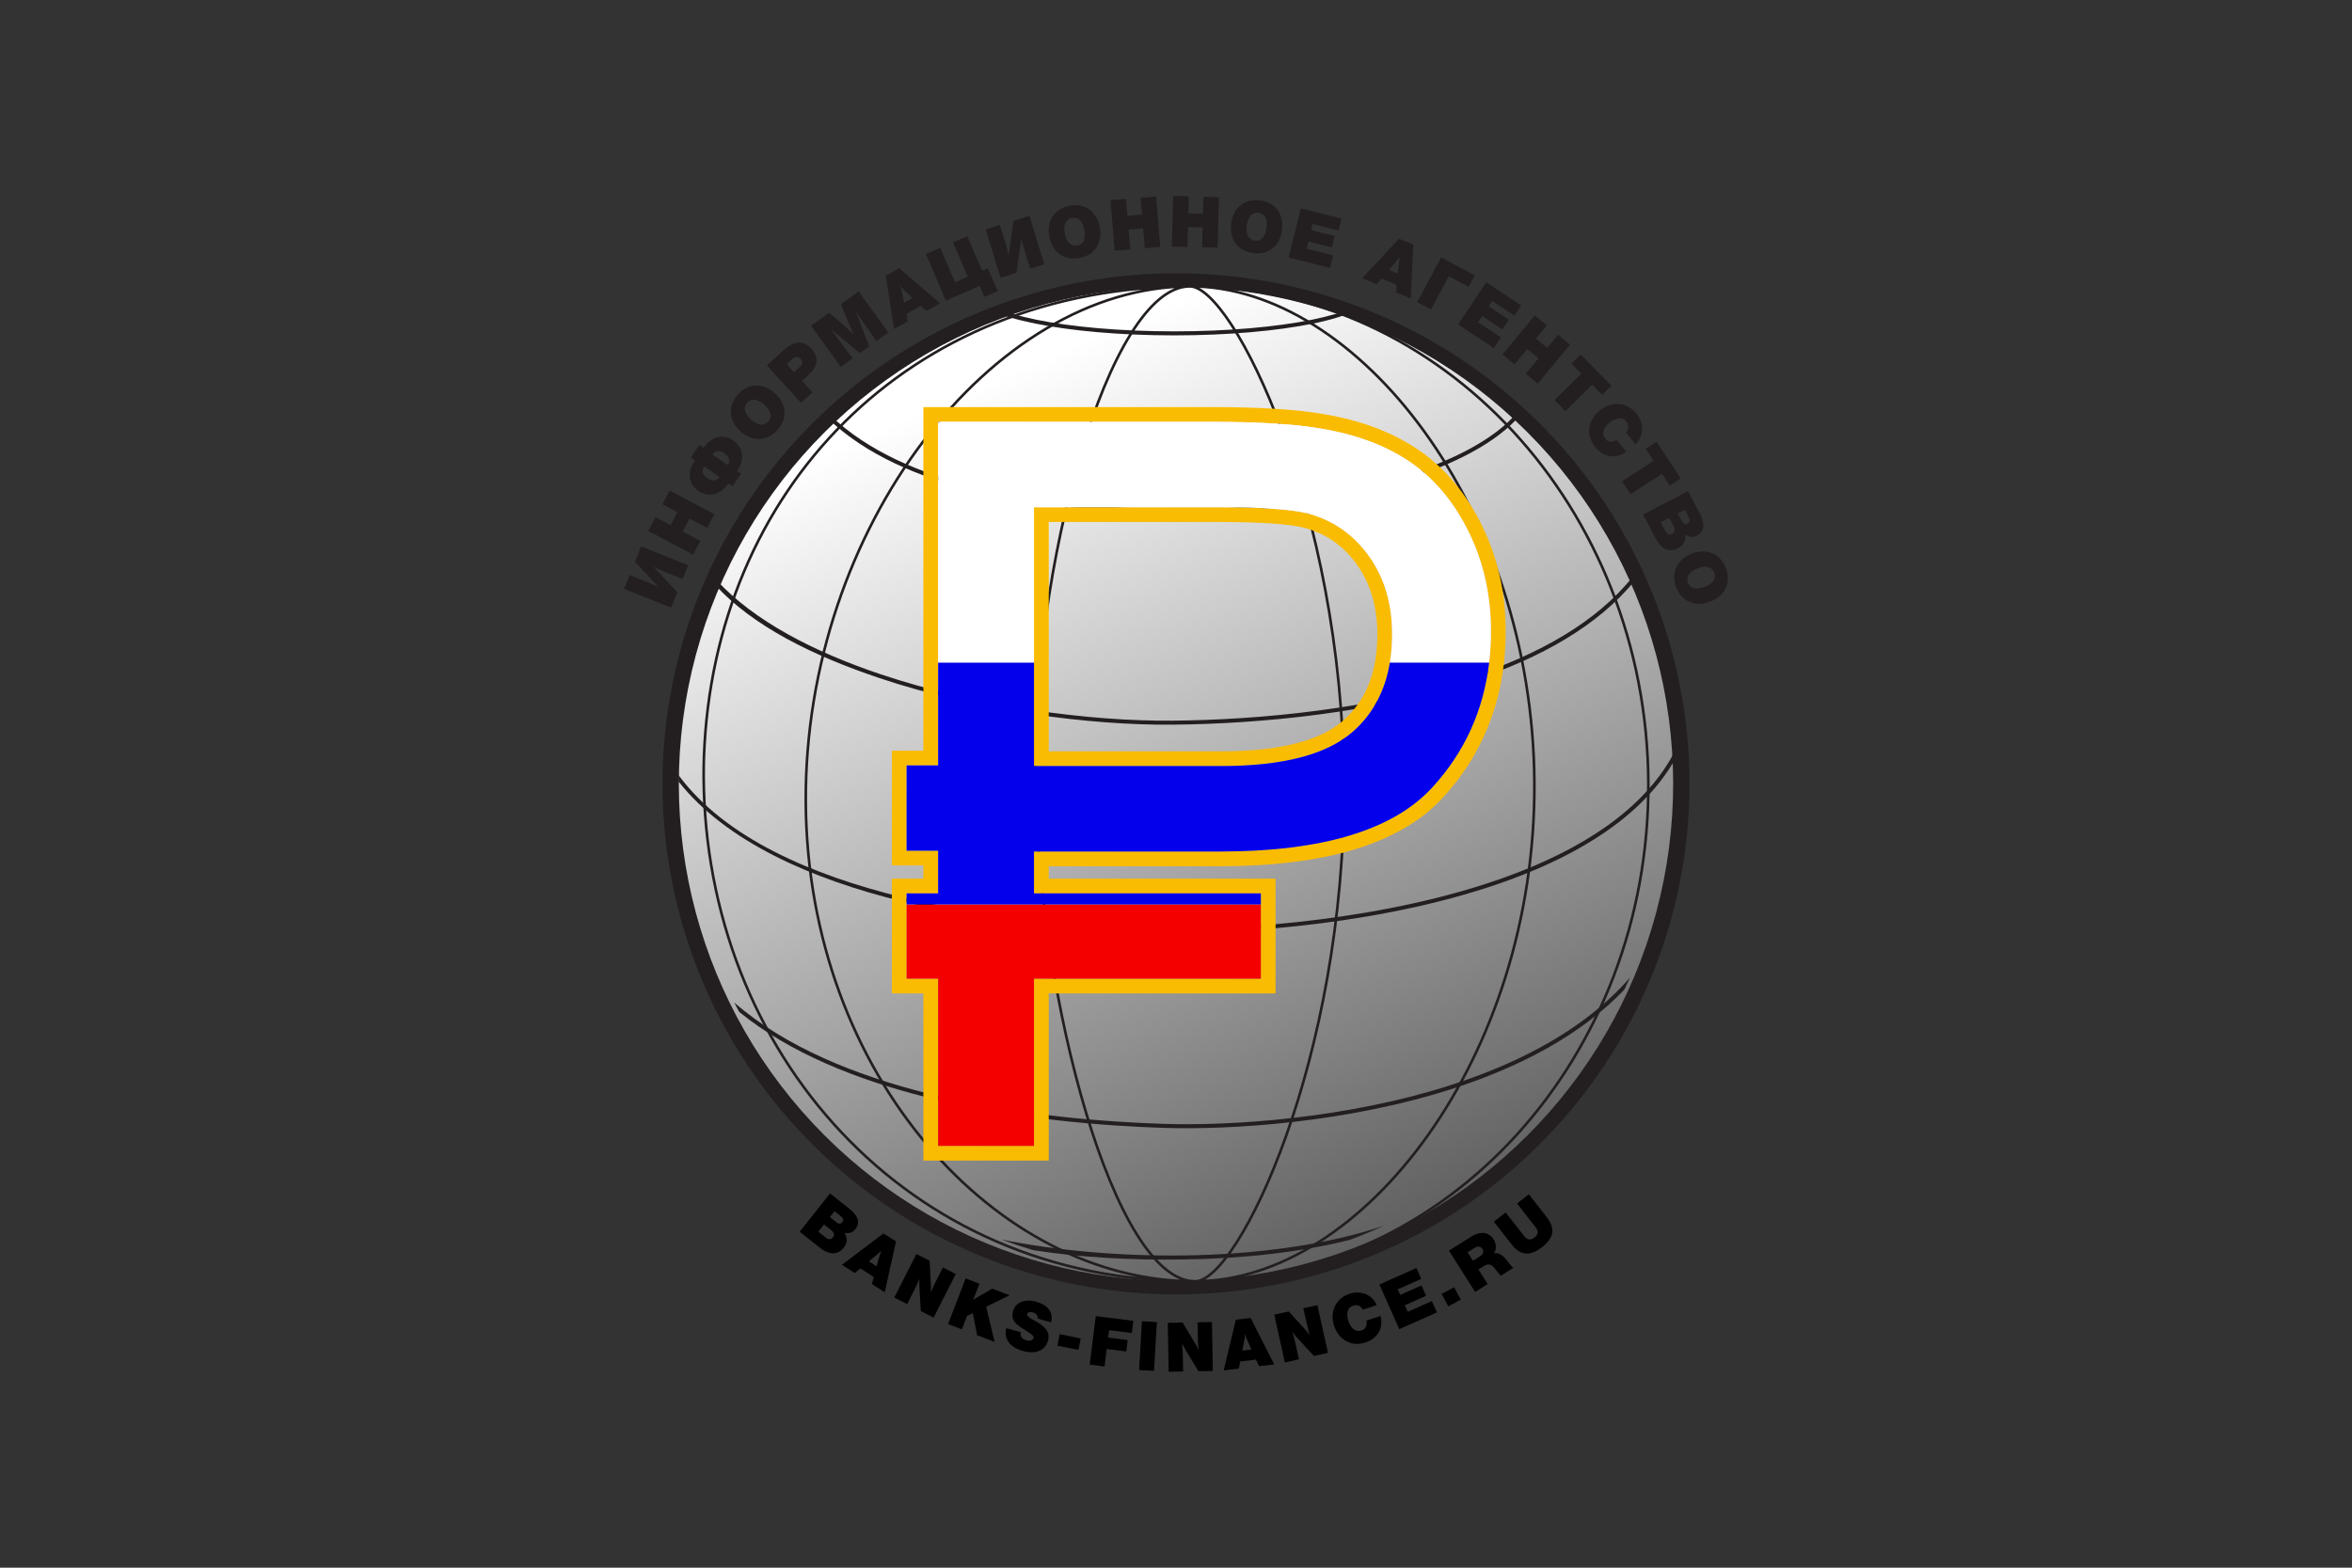 <?xml version="1.0" encoding="UTF-8"?>
<svg id="_Слой_1" data-name="Слой 1" xmlns="http://www.w3.org/2000/svg" xmlns:xlink="http://www.w3.org/1999/xlink" viewBox="0 0 900 600">
  <rect x="0" y="0" width="900" height="600" fill="#333333" stroke="none"/>
  <defs>
    <style>
      .cls-1 {
        fill: #fff;
      }

      .cls-2 {
        fill: #fabc02;
      }

      .cls-3 {
        fill: none;
        fill-rule: evenodd;
        stroke: #231f20;
        stroke-miterlimit: 10;
      }

      .cls-4 {
        fill: #f50000;
      }

      .cls-5 {
        fill: #0400eb;
      }

      .cls-6 {
        fill: url(#_Безымянный_градиент_3);
      }

      .cls-7 {
        fill: #231f20;
      }
    </style>
    <linearGradient id="_Безымянный_градиент_3" data-name="Безымянный градиент 3" x1="382.496" y1="144.412" x2="613.372" y2="676.552" gradientTransform="translate(343.934 -230.33) rotate(45)" gradientUnits="userSpaceOnUse">
      <stop offset="0" stop-color="#fff"/>
      <stop offset="1" stop-color="#000"/>
    </linearGradient>
  </defs>
  <ellipse class="cls-7" cx="450" cy="300" rx="196.49" ry="195.412"/>
  <circle class="cls-6" cx="450" cy="300" r="190.237" transform="translate(-80.33 406.066) rotate(-45)"/>
  <path class="cls-3" d="m457.365,490.399c-110.907.29-187.53-88.02-188.107-193.174-.014-2.577.026-5.144.119-7.696,3.702-101.597,77.71-179.645,185.898-179.928m2.091,380.798c96.329-.252,173.954-85.701,173.376-190.855-.578-105.154-79.137-190.195-175.467-189.943m2.091,380.798c64.009-.167,130.348-85.587,129.77-190.741-.577-105.154-67.852-190.224-131.861-190.057m2.091,380.798c16.477-.044,57.481-85.397,56.904-190.551-.578-105.155-42.517-190.291-58.995-190.248m2.091,380.798c-31.054.082-59.69-107.938-61.29-190.242-1.599-82.304,28.145-190.475,59.199-190.557m2.091,380.798c-75.416.198-148.461-78.329-149.038-183.484-.577-105.154,71.531-197.117,146.948-197.314"/>
  <path class="cls-7" d="m382.029,118.204c3.615,1.53,8.57,2.937,14.57,4.162,13.476,2.752,32.113,4.454,52.717,4.454s39.241-1.702,52.716-4.454c6.375-1.301,11.57-2.809,15.232-4.45.612.231,1.221.465,1.83.702-3.897,2.011-9.63,3.791-16.756,5.245-13.586,2.775-32.333,4.491-53.023,4.491s-39.438-1.716-53.023-4.491c-7.304-1.491-12.791-3.008-16.515-4.782.748-.297,1.499-.589,2.251-.877h0Zm-99.148,269.106c-.657-1.202-1.302-2.41-1.933-3.626,19.564,17.065,46.509,27.868,73.716,34.721,34.451,8.677,69.305,11.02,90.18,11.727,24.98.847,70.488-1.721,111.898-15.353,26.001-8.561,50.374-21.481,66.986-40.653-.703,1.563-1.429,3.113-2.172,4.654-16.65,17.413-39.78,29.371-64.334,37.454-41.604,13.696-87.328,16.277-112.426,15.425-20.95-.711-55.929-3.061-90.503-11.769-26.076-6.568-51.93-16.754-71.411-32.58h0Zm-23.219-88.193c-.013-.821-.02-1.642-.022-2.462,17.74,24.018,50.973,38.269,85.441,46.708,39.793,9.741,81.216,11.734,102.464,12.073,26.01.414,83.271-3.017,130.01-20.279,27.336-10.096,51.049-24.92,62.715-46.463.037.982.068,1.965.09,2.949-12.254,20.718-35.566,35.087-62.279,44.952-46.942,17.338-104.442,20.784-130.56,20.369-21.314-.339-62.868-2.339-102.799-12.115-33.938-8.32-66.872-22.67-85.06-45.731h0Zm14.105-75.112c.23-.561.461-1.121.696-1.68,14.145,15.306,36.869,27.132,62.484,35.728,36.944,12.399,79.861,18.063,111.786,17.771,33.07-.303,77.321-4.367,114.948-16.996,25.145-8.438,47.32-20.701,61.178-38.214.23.532.455,1.066.681,1.6-14.093,17.425-36.281,29.643-61.374,38.065-37.802,12.686-82.228,16.769-115.421,17.074-32.069.294-75.178-5.395-112.284-17.849-25.946-8.708-48.483-20.051-62.694-35.499h0Zm42.999-63.886c.364-.357.727-.715,1.093-1.069,14.241,13.71,34.361,22.246,56.052,27.543,24.833,6.064,51.721,7.883,74.239,8.356,25.067.528,59.155-3.481,87.389-12.227,19.587-6.067,36.328-14.4,45.2-25.052.371.35.74.702,1.108,1.055-9.117,10.87-26.073,19.33-45.86,25.46-28.386,8.793-62.661,12.823-87.868,12.292-22.609-.476-49.609-2.303-74.569-8.397-21.947-5.359-42.323-14.02-56.786-27.96h0Zm212.896,308.942c-1.829.842-3.671,1.66-5.531,2.448-2.561,1.083-5.143,2.108-7.744,3.075-18.945,4.713-41.243,7.19-63.72,7.45-19.888.304-39.681-.772-57.404-3.571-4.051-1.214-8.057-2.561-12.012-4.041,20.536,4.122,44.833,6.369,69.404,6.084,28.072-.348,55.839-4.173,77.007-11.445Z"/>
  <g>
    <path class="cls-2" d="m463.525,161.441c18.393,0,32.442.881,42.146,2.644,13.618,2.265,25.023,6.589,34.214,12.952,9.202,6.363,16.61,15.278,22.215,26.744,5.605,11.466,8.413,24.07,8.413,37.801,0,4.099-.225,8.075-.687,11.948,0,.02,0,.041-.01.061-2.152,18.414-9.417,34.348-21.795,47.822-15.002,16.323-42.094,24.48-81.289,24.48h-71.073v16.026h86.802v32.647h-86.802v63.992h-36.674v-63.992h-12.071v-32.647h12.071v-16.334h-12.071v-32.647h12.071v-131.499h104.539m-67.865,131.803l7.06-.048h64.586c23.691,0,40.516-4.416,50.466-13.239,7.572-6.712,12.266-15.504,14.069-26.365.01-.02.01-.041.01-.061.574-3.402.85-7.009.85-10.81,0-11.589-2.92-21.519-8.782-29.767-5.861-8.259-13.577-13.71-23.158-16.354-6.179-1.639-17.584-2.459-34.215-2.459h-70.888v99.105m67.865-137.447h-110.183v131.499h-12.071v43.936h12.071v5.045h-12.071v43.936h12.071v63.992h47.963v-63.992h86.802v-43.936h-86.802v-4.737h65.428c20.058,0,37.333-2.139,51.344-6.358,14.467-4.356,25.94-11.067,34.1-19.947,13.092-14.251,20.903-31.329,23.219-50.759.022-.137.039-.275.052-.414.471-4.006.71-8.203.71-12.478,0-14.53-3.023-28.082-8.986-40.28-6.007-12.288-14.107-22.014-24.076-28.908-9.839-6.812-22.106-11.479-36.458-13.871-9.989-1.809-24.494-2.727-43.113-2.727h0Zm-62.221,43.987h65.244c16.039,0,27.054.761,32.74,2.263,8.35,2.31,14.901,6.946,20.03,14.172,5.137,7.229,7.74,16.144,7.74,26.501,0,3.412-.245,6.643-.728,9.607l-.048.291-.06.358c-1.634,9.488-5.624,16.935-12.192,22.757-8.845,7.843-24.564,11.819-46.722,11.819h-64.586l-1.416.01v-87.778h0Z"/>
    <polygon class="cls-4" points="482.461 346.183 482.461 374.567 395.659 374.567 395.659 438.559 358.986 438.559 358.986 374.567 346.915 374.567 346.915 346.183 482.461 346.183"/>
    <path class="cls-5" d="m569.816,253.592c-2.152,18.414-9.417,34.348-21.795,47.822-15.002,16.323-42.094,24.48-81.289,24.48h-71.073v16.026h86.802v4.201h-135.546v-4.201h12.071v-16.334h-12.071v-32.647h12.071v-39.348h36.674v39.588l7.06.016h64.586c23.691,0,40.516-4.416,50.466-13.239,7.572-6.712,12.266-15.504,14.069-26.365h37.975Z"/>
    <path class="cls-1" d="m570.513,241.582c0,4.099-.225,8.075-.687,11.948h-37.975c.574-3.402.85-7.009.85-10.81,0-11.589-2.92-21.519-8.782-29.767-5.861-8.259-13.577-13.71-23.158-16.354-6.179-1.639-17.584-2.459-34.214-2.459h-70.888v59.391h-36.674v-92.089h104.539c18.393,0,32.442.881,42.146,2.644,13.618,2.265,25.023,6.589,34.214,12.952,9.202,6.363,16.61,15.278,22.215,26.744,5.605,11.466,8.413,24.07,8.413,37.801Z"/>
  </g>
  <g>
    <g>
      <path class="cls-7" d="m263.327,216.341l-2.11,5.259-6.773-2.721c-1.138-.455-3.341-1.4-4.362-1.925l9.096,9.724-2.374,5.915-17.995-7.224,2.12-5.282,6.824,2.739c1.037.416,2.911,1.226,4.221,1.841l-9.004-9.661,2.364-5.889,17.995,7.223Z"/>
      <path class="cls-7" d="m273.391,196.818l-2.776,5.246-6.761-3.579-2.624,4.957,6.761,3.578-2.789,5.271-17.133-9.069,2.79-5.27,5.75,3.044,2.623-4.957-5.75-3.043,2.776-5.245,17.132,9.067Z"/>
      <path class="cls-7" d="m282.036,180.267l1.546,1.068-3.312,4.797-1.547-1.068c-3.11,4.506-7.801,5.404-11.545,2.82-2.981-2.058-4.898-6.426-1.276-11.672l-1.592-1.099,3.312-4.796,1.591,1.098c3.203-4.64,7.845-5.275,11.275-2.907,3.766,2.6,4.782,7.075,1.549,11.759Zm-12.605-1.783c-1.347,1.949-.067,3.693,1.121,4.513,1.411.975,3.444,1.484,4.774-.444l-5.895-4.07Zm3.157-4.574l5.873,4.055c1.439-2.085-.203-3.781-1.302-4.54-1.076-.742-3.195-1.51-4.571.485Z"/>
      <path class="cls-7" d="m296.459,150.455c4.546,4.027,5.005,9.671,1.139,14.034-3.936,4.445-9.61,4.73-14.196.667-4.607-4.08-5.006-9.708-1.016-14.214,3.846-4.341,9.506-4.53,14.073-.486Zm-9.109,10.122c2.587,2.291,5.016,2.551,6.641.715,1.607-1.813,1.027-4.074-1.726-6.512-2.426-2.149-4.794-2.391-6.364-.617-1.59,1.793-1.038,4.21,1.449,6.414Z"/>
      <path class="cls-7" d="m299.689,134.168c3.138-2.864,7.082-4.805,10.9-.621,3.01,3.297,2.074,6.917-1.003,9.725l-2.734,2.497,4.038,4.425-4.364,3.984-13.071-14.32,6.234-5.69Zm4.114,8.263l2.113-1.927c1.066-.972,1.498-1.993.432-3.16-.936-1.025-1.998-.978-3.286.197l-2.031,1.854,2.771,3.037Z"/>
      <path class="cls-7" d="m339.917,127.26l-4.527,3.27-1.706-2.364c-2.154-2.981-4.24-6.01-6.282-9.071l5.206,13.444-3.6,2.599-11.145-9.154c2.849,3.621,3.535,4.572,6.156,8.154l2.207,3.01-4.527,3.268-11.355-15.723,6.913-4.991,3.966,3.352c1.922,1.636,3.76,3.299,5.521,5.085-1.13-2.308-2.079-4.646-3.06-7.029l-1.899-4.676,6.779-4.896,11.355,15.723Z"/>
      <path class="cls-7" d="m359.741,116.07l-5.252,2.94-2.175-1.934-5.444,3.045.512,2.867-5.252,2.938-3.22-20.419,5.134-2.873,15.697,13.436Zm-13.129-4.387c-1.008-.964-1.216-1.223-2.078-2.207.366,1.324.483,1.758.736,2.99,0,0,.295,1.364.683,3.393l3.185-1.781c-.855-.802-2.526-2.395-2.526-2.395Z"/>
      <path class="cls-7" d="m375.786,103.567l2.202-.946,3.788,8.807-5.08,2.184-1.786-4.153-12.961,5.574-7.661-17.816,5.48-2.356,5.66,13.161,4.904-2.109-5.659-13.161,5.455-2.345,5.659,13.16Z"/>
      <path class="cls-7" d="m399.611,101.151l-5.413,1.669-2.151-6.974c-.361-1.172-1.014-3.478-1.247-4.604l-1.833,13.19-6.09,1.879-5.712-18.53,5.439-1.676,2.167,7.027c.329,1.066.879,3.034,1.226,4.438l1.839-13.077,6.063-1.87,5.713,18.529Z"/>
      <path class="cls-7" d="m420.833,86.902c1.151,5.961-1.923,10.715-7.644,11.82-5.827,1.125-10.5-2.104-11.662-8.119-1.166-6.042,1.945-10.747,7.853-11.888,5.694-1.1,10.297,2.2,11.453,8.187Zm-13.388,2.474c.656,3.394,2.423,5.078,4.83,4.613,2.38-.46,3.295-2.605,2.598-6.214-.613-3.18-2.344-4.816-4.67-4.368-2.353.455-3.387,2.708-2.758,5.968Z"/>
      <path class="cls-7" d="m443.969,94.515l-5.915.485-.627-7.625-5.589.46.626,7.624-5.942.487-1.585-19.318,5.943-.487.531,6.484,5.59-.46-.531-6.484,5.914-.485,1.586,19.319Z"/>
      <path class="cls-7" d="m465.923,94.836l-5.935-.152.198-7.651-5.61-.144-.198,7.651-5.962-.154.5-19.386,5.963.153-.168,6.508,5.609.145.167-6.508,5.935.153-.499,19.385Z"/>
      <path class="cls-7" d="m490.574,88.143c-.822,6.017-5.262,9.533-11.036,8.742-5.882-.804-9.272-5.364-8.439-11.435.833-6.098,5.293-9.556,11.255-8.739,5.747.785,9.048,5.389,8.22,11.433Zm-13.477-1.955c-.468,3.427.666,5.589,3.094,5.922,2.402.329,3.959-1.409,4.458-5.053.439-3.21-.675-5.315-3.023-5.637-2.374-.324-4.078,1.476-4.529,4.768Z"/>
      <path class="cls-7" d="m512.212,88.211l-9.911-2.461-.583,2.353,8.985,2.231-1.083,4.361-8.986-2.231-.682,2.748,10.173,2.526-1.187,4.783-15.856-3.937,4.672-18.817,15.592,3.872-1.135,4.572Z"/>
      <path class="cls-7" d="m539.851,114.266l-5.55-2.327.184-2.906-5.751-2.41-1.943,2.168-5.55-2.327,14.105-15.114,5.425,2.275-.918,20.642Zm-4.629-13.045c.138-1.389.215-1.713.46-2.998-.818,1.104-1.087,1.464-1.902,2.421,0,0-.894,1.073-2.255,2.629l3.367,1.41c.105-1.166.331-3.463.331-3.463Z"/>
      <path class="cls-7" d="m547.571,118.435l-5.259-2.816,9.155-17.093,12.843,6.878-2.354,4.393-7.585-4.063-6.8,12.701Z"/>
      <path class="cls-7" d="m579.491,120.859l-8.502-5.649-1.341,2.019,7.711,5.121-2.486,3.742-7.71-5.122-1.567,2.359,8.73,5.799-2.726,4.104-13.605-9.038,10.724-16.146,13.379,8.888-2.607,3.923Z"/>
      <path class="cls-7" d="m588.411,146.832l-4.573-3.785,4.877-5.894-4.321-3.576-4.878,5.894-4.593-3.801,12.357-14.936,4.594,3.802-4.147,5.012,4.321,3.576,4.148-5.013,4.574,3.785-12.359,14.936Z"/>
      <path class="cls-7" d="m613.083,151.126l-3.819-3.881-10.267,10.103-4.162-4.231,10.266-10.101-3.801-3.863,3.552-3.494,11.782,11.974-3.551,3.494Z"/>
      <path class="cls-7" d="m610.327,171.019c-3.722-4.624-2.617-10.371,1.858-13.975,4.434-3.568,10.365-3.276,14.053,1.304,2.972,3.691,2.779,8.705-.444,11.649l-3.619-4.496c1.151-1.347,1.215-2.832.155-4.146-1.757-2.184-4.523-1.147-6.39.356-2.502,2.015-3.162,4.363-1.71,6.166,1.092,1.357,2.623,1.523,4.38.492l3.672,4.56c-4.401,3.087-9.002,1.757-11.956-1.91Z"/>
      <path class="cls-7" d="m638.961,185.87l-2.984-4.557-12.053,7.892-3.251-4.966,12.052-7.891-2.968-4.534,4.169-2.732,9.204,14.058-4.17,2.729Z"/>
      <path class="cls-7" d="m650.465,196.629c1.484,2.849,2.434,6.499-1.116,8.349-1.692.88-3.122.551-4.574-.352.33,2.285-.444,4.04-2.666,5.197-4.034,2.101-6.903-.519-8.651-3.875l-4.705-9.033,17.194-8.957,4.518,8.671Zm-14.963,3.28l1.698,3.26c.692,1.328,1.576,1.727,2.638,1.173,1.063-.553,1.278-1.555.599-2.859l-1.699-3.26-3.236,1.686Zm6.545-3.409l1.547,2.97c.516.99,1.314,1.342,2.135.915.894-.465,1.038-1.307.397-2.54l-1.422-2.728-2.656,1.384Z"/>
      <path class="cls-7" d="m654.46,230.239c-5.655,2.215-10.888.054-13.013-5.373-2.167-5.528.163-10.709,5.868-12.945,5.73-2.244,10.923-.038,13.119,5.567,2.115,5.399-.294,10.526-5.974,12.751Zm-4.864-12.719c-3.22,1.263-4.555,3.306-3.661,5.588.884,2.256,3.161,2.769,6.584,1.429,3.018-1.183,4.312-3.18,3.449-5.387-.875-2.232-3.278-2.84-6.372-1.63Z"/>
    </g>
    <g>
      <path d="m325.005,462.62c2.429,1.925,4.703,4.765,2.305,7.793-1.143,1.44-2.533,1.714-4.165,1.491,1.19,1.882,1.198,3.731-.303,5.626-2.724,3.438-6.282,2.26-9.144-.007l-7.699-6.102,11.616-14.657,7.391,5.857Zm-11.886,8.78l2.781,2.203c1.131.898,2.066.901,2.785-.004.719-.906.512-1.873-.598-2.754l-2.779-2.203-2.188,2.758Zm4.422-5.578l2.533,2.006c.844.669,1.684.665,2.239-.035.604-.762.399-1.56-.652-2.392l-2.325-1.844-1.795,2.266Z"/>
      <path d="m338.545,494.592l-4.885-3.137.659-2.729-5.062-3.251-2.207,1.736-4.885-3.138,15.92-12.004,4.774,3.067-4.316,19.456Zm-2.221-13.166c.363-1.296.489-1.589.936-2.771-.961.914-1.276,1.21-2.21,1.984,0,0-1.027.87-2.581,2.121l2.963,1.902c.294-1.09.892-3.236.892-3.236Z"/>
      <path d="m357.244,504.273l-4.894-2.49-.534-9.203c-.051-1.057-.032-2.08.01-3.15-.515,1.36-1.134,2.637-1.779,3.901l-2.918,5.796-4.941-2.514,8.481-16.671,5.059,2.572.424,8.086c.073,1.305.123,2.657.044,3.972.549-1.312,1.157-2.623,1.813-3.911l2.799-5.561,4.918,2.501-8.483,16.673Z"/>
      <path d="m377.366,500.106l3.232,13.493-6.698-2.576-1.656-8.437-2.201,1.04-1.982,5.152-5.274-2.028,6.717-17.467,5.298,2.038-1.382,3.524c-.641,1.668-.468,1.142-1.102,2.644l7.366-4.291,6.625,2.548-8.944,4.361Z"/>
      <path d="m396.99,504.648c.275-1.097-.411-1.968-1.83-2.36-1.165-.322-1.935-.099-2.132.611-.308,1.115,2.663,2.4,3.368,2.812,2.797,1.619,5.667,3.668,4.63,7.417-1.037,3.75-4.761,5.282-9.574,3.952-5.041-1.395-7.452-4.706-6.389-8.749l5.548,1.535c-.381,1.775.546,2.66,2.167,3.108,1.393.385,2.416.04,2.668-.871.085-.304.021-.567-.151-.833-.567-.811-3.472-2.433-4.595-3.207-2.338-1.601-3.933-3.133-3.078-6.224.939-3.394,4.501-4.837,8.859-3.631,4.61,1.275,6.682,4.139,5.703,7.877l-5.193-1.436Z"/>
      <path d="m412.676,516.63l-8.066-1.61.875-4.381,8.067,1.61-.876,4.381Z"/>
      <path d="m433.086,510.183l-8.683-1.096-.357,2.843,7.484.944-.554,4.38-7.483-.944-.842,6.675-5.684-.718,2.343-18.564,14.366,1.813-.589,4.666Z"/>
      <path d="m441.59,524.675l-5.719-.335,1.095-18.679,5.718.335-1.094,18.679Z"/>
      <path d="m464.087,524.703l-5.492.097-4.79-7.881c-.541-.911-1.005-1.822-1.469-2.786.184,1.442.234,2.86.26,4.279l.14,6.49-5.545.098-.329-18.71,5.675-.1,4.171,6.945c.677,1.119,1.354,2.29,1.9,3.489-.13-1.417-.206-2.861-.232-4.306l-.135-6.227,5.517-.098.328,18.71Z"/>
      <path d="m487.575,522.202l-5.768.681-1.224-2.527-5.977.706-.601,2.743-5.77.682,4.67-19.392,5.637-.667,9.034,17.775Zm-10.085-8.759c-.542-1.233-.632-1.54-1.038-2.736-.163,1.317-.216,1.747-.447,2.938,0,0-.24,1.325-.646,3.278l3.499-.414c-.466-1.03-1.368-3.067-1.368-3.067Z"/>
      <path d="m508.145,517.788l-5.363,1.187-6.262-6.769c-.713-.785-1.348-1.587-1.994-2.439.467,1.376.8,2.756,1.105,4.142l1.43,6.332-5.415,1.199-4.043-18.27,5.542-1.226,5.469,5.976c.886.962,1.782,1.974,2.557,3.042-.41-1.364-.773-2.764-1.085-4.175l-1.373-6.076,5.39-1.192,4.044,18.27Z"/>
      <path d="m522.483,513.816c-5.434,1.804-10.256-1.136-12.002-6.396-1.729-5.21.538-10.473,5.924-12.26,4.338-1.439,8.803.429,10.375,4.335l-5.285,1.753c-.829-1.496-2.149-2.054-3.693-1.542-2.568.853-2.565,3.702-1.837,5.895.975,2.942,2.876,4.332,4.996,3.629,1.596-.53,2.263-1.857,1.924-3.793l5.359-1.779c1.305,5.019-1.45,8.728-5.762,10.158Z"/>
      <path d="m543.843,489.457l-9.003,4.006.95,2.137,8.163-3.631,1.763,3.961-8.162,3.633,1.109,2.497,9.245-4.113,1.934,4.346-14.407,6.41-7.604-17.095,14.164-6.302,1.849,4.153Z"/>
      <path d="m558.96,497.422l-4.772,2.55-2.538-4.751,4.773-2.55,2.537,4.751Z"/>
      <path d="m562.959,473.291c2.464-1.56,6.269-2.571,8.587,1.09,1.083,1.708,1.129,3.794.116,5.337,1.851-.613,3.762,1.131,4.78,2.444l1.21,1.566c.396.527.875,1.187,1.481,1.455l-4.793,3.036c-.481-.317-.876-.844-1.23-1.304l-.63-.845c-1.285-1.736-2.444-2.929-4.708-1.496l-2.041,1.293,3.527,5.57-4.794,3.036-10.006-15.8,8.5-5.382Zm.664,9.248l2.664-1.686c1.109-.703,1.723-1.65.935-2.893-.674-1.065-1.767-1.119-3.253-.178l-2.397,1.517,2.051,3.24Z"/>
      <path d="m591.831,465.8c3.645,4.655,2.464,8.216-1.776,11.537-4.592,3.597-8.35,3.103-11.411-.806l-7.016-8.956,4.509-3.533,7.064,9.019c1.2,1.531,2.444,1.757,4.037.51,1.426-1.118,1.526-2.398.328-3.928l-7.064-9.018,4.51-3.533,6.82,8.709Z"/>
    </g>
  </g>
</svg>